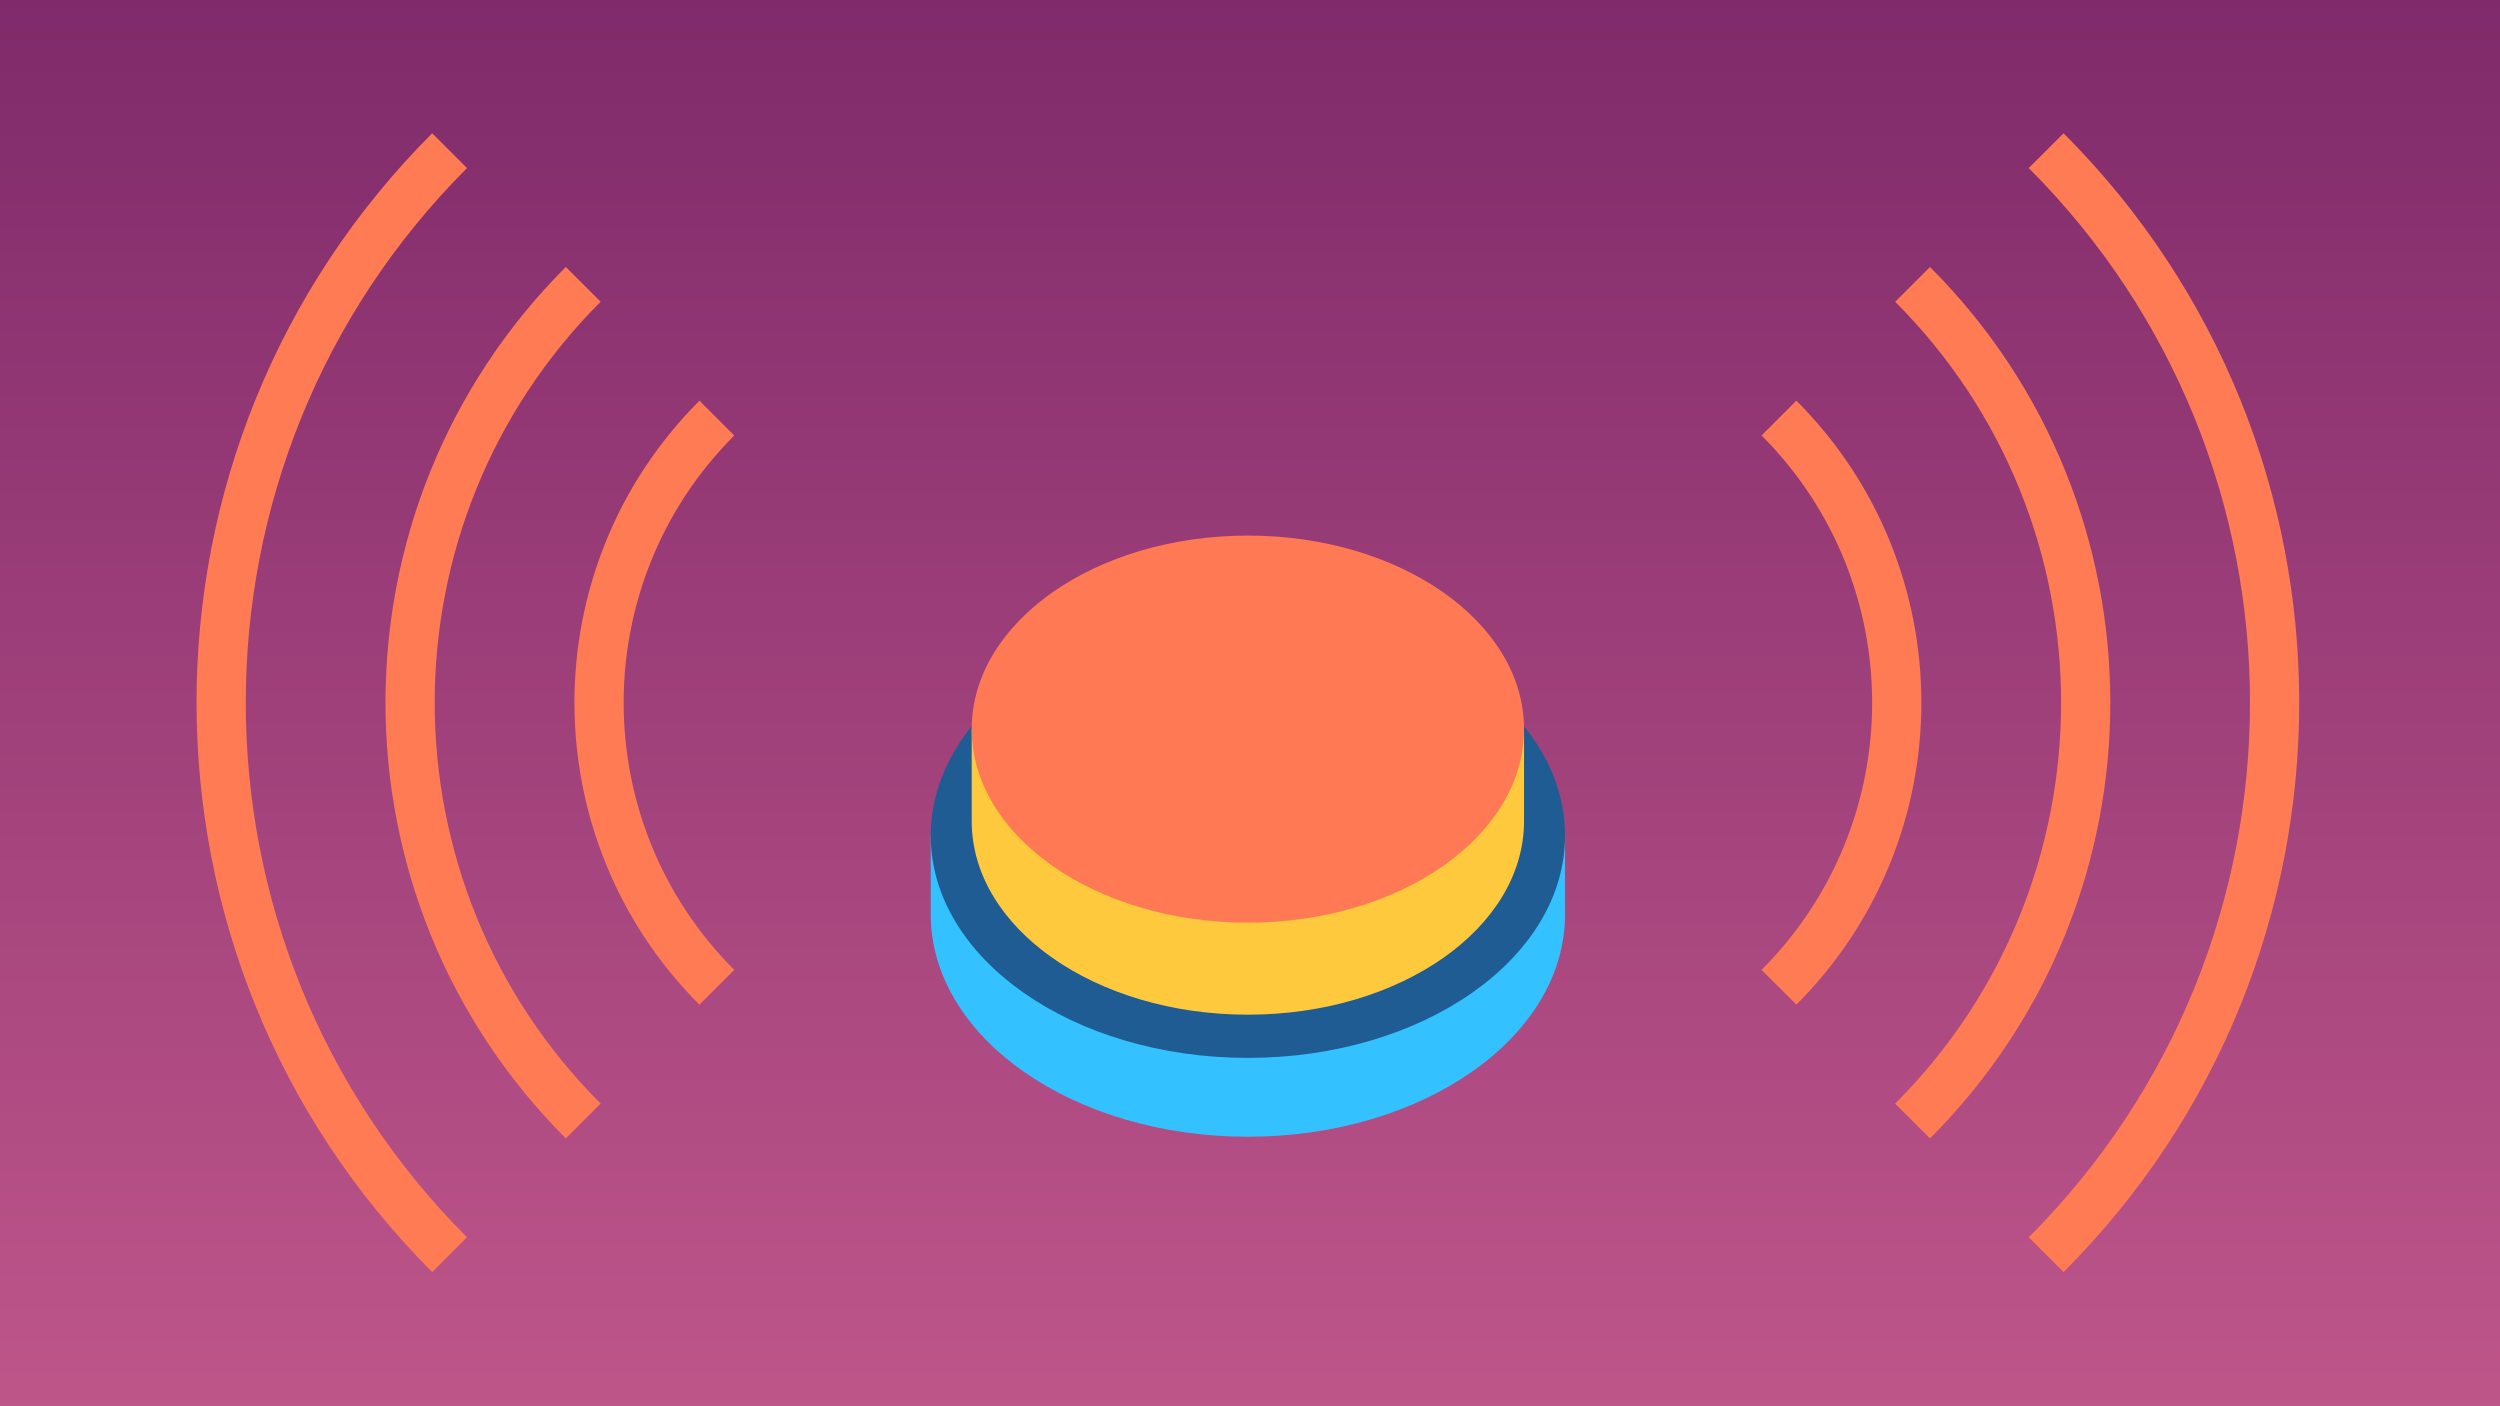 <svg xmlns="http://www.w3.org/2000/svg" width="1280" height="720" xmlns:v="https://vecta.io/nano"><defs><clipPath ><path d="M0 0h708.12v398.41H0z" fill="none" stroke-width="0"/></clipPath><clipPath ><path d="M257.36 60.62h193.41v261.64H257.36z" fill="none" stroke-width="0"/></clipPath><linearGradient x1="1316.56" y1="988.24" x2="1317.63" y2="988.24" gradientUnits="userSpaceOnUse" gradientTransform="matrix(0,763.17,762.532,0,-752924.4,-1004797.3)" spreadMethod="pad" id="C"><stop offset="0" stop-color="#7c2869"/><stop offset="1" stop-color="#c3598c"/></linearGradient><clipPath id="D"><path d="M0 0h532v299H0z"/></clipPath><clipPath id="E"><path d="M0 0h532v299H0z"/></clipPath><clipPath id="F"><path d="M0 0h532v299H0z"/></clipPath><clipPath id="G"><path d="M0 0h532v299H0z"/></clipPath></defs><path d="M0 0h1280v720H0z" clip-path="none" fill="url(#C)"/><path d="M230.198 642.397c-155.96-156.088-155.96-409.167 0-565.265m817.434 0c155.958 156.098 155.958 409.177 0 565.265m-749.024-68.458c-118.195-118.294-118.176-310.062 0-428.357m680.631.019c118.195 118.294 118.176 310.062 0 428.357m-612.218-68.47c-80.414-80.481-80.414-210.948 0-291.419m543.807-.017c80.411 80.471 80.411 210.936 0 291.417" clip-path="none" fill="none" stroke="#ff7b54" stroke-width="25.202" stroke-miterlimit="10"/><g transform="scale(2.406 2.408)" clip-path="none"><path d="M198.066 194.438c0 26.101 30.219 47.257 67.485 47.257s67.488-21.156 67.488-47.257v-16.762H198.066z" clip-path="url(#D)" fill="#33c2ff"/><path d="M333.039 177.676c0 26.097-30.219 47.258-67.488 47.258s-67.485-21.161-67.485-47.258 30.219-47.258 67.485-47.258 67.488 21.156 67.488 47.258" clip-path="url(#E)" fill="#1f5c94"/><path d="M206.781 174.594c0 22.73 26.313 41.152 58.77 41.152s58.765-18.43 58.765-41.152v-19.563H206.781z" clip-path="url(#F)" fill="#ffc93d"/><path d="M324.316 155.031c0 22.735-26.312 41.153-58.769 41.153s-58.766-18.426-58.766-41.153 26.313-41.152 58.766-41.152 58.769 18.43 58.769 41.152" clip-path="url(#G)" fill="#ff7a54"/></g></svg>